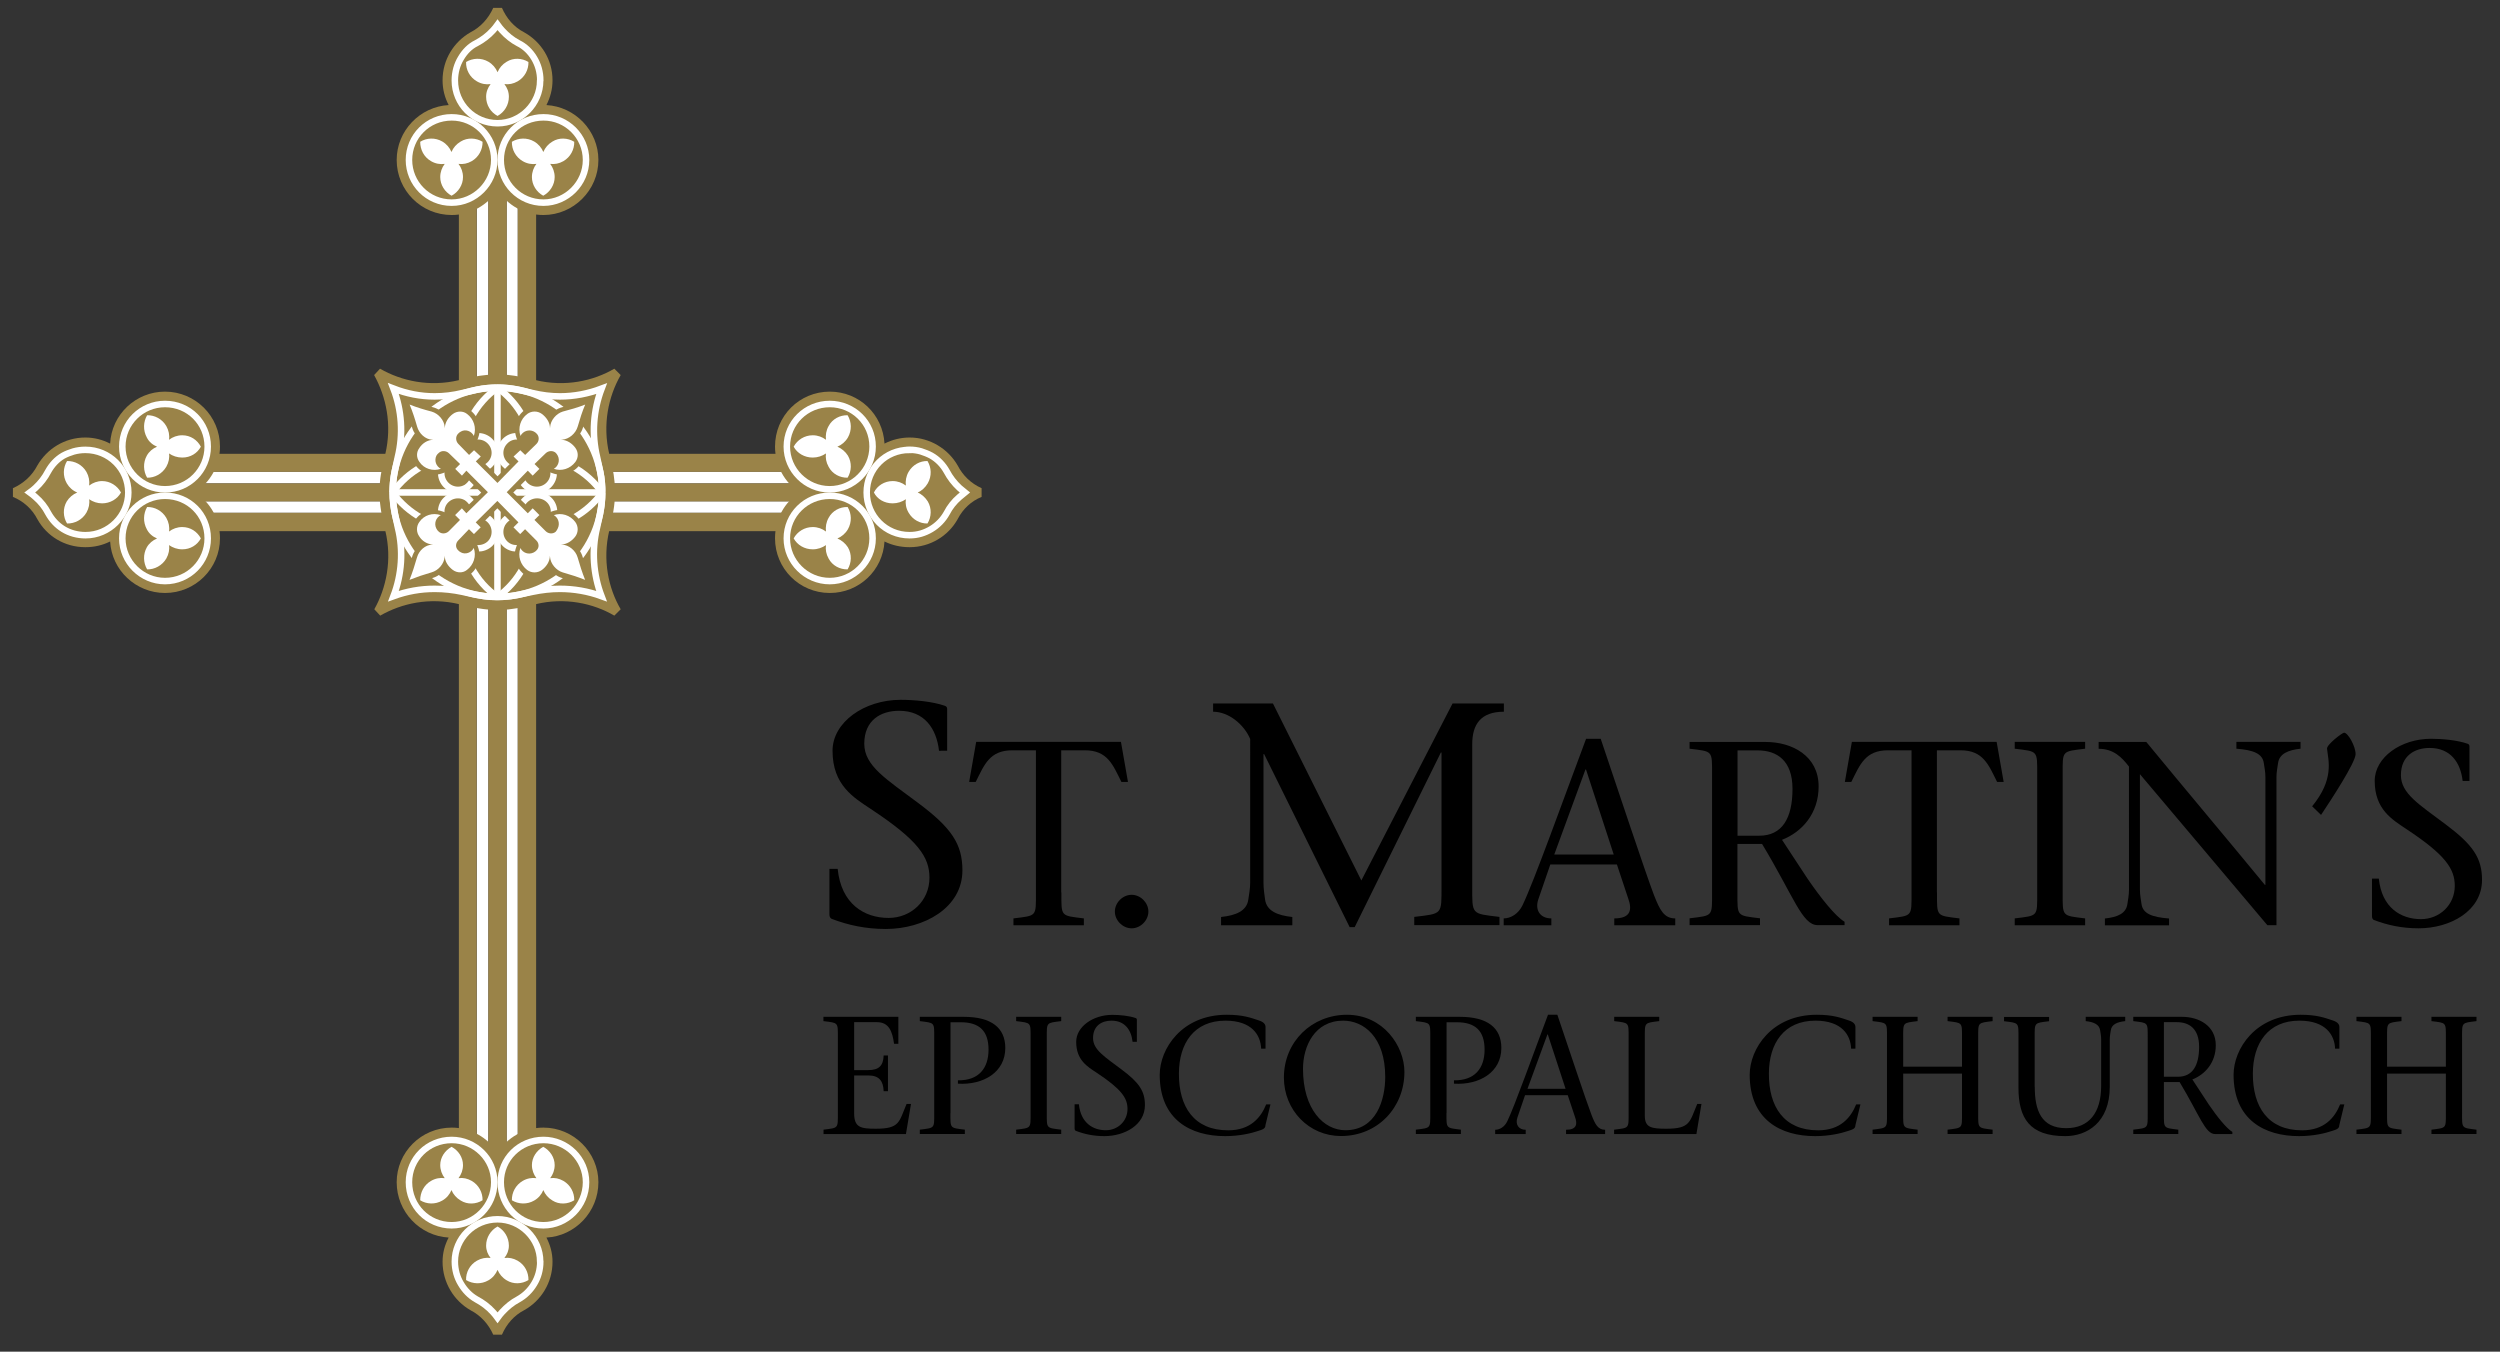 <?xml version="1.0" encoding="utf-8"?>
<!-- Generator: Adobe Illustrator 25.4.1, SVG Export Plug-In . SVG Version: 6.00 Build 0)  -->
<svg version="1.1" id="Layer_1" xmlns="http://www.w3.org/2000/svg" xmlns:xlink="http://www.w3.org/1999/xlink" x="0px" y="0px"
	 viewBox="0 0 266.96 144.34" style="enable-background:new 0 0 266.96 144.34;" xml:space="preserve">
<rect x="0" y="0" width="266.96" height="144.34" fill="#333333" stroke="none"/>
<style type="text/css">
	.st0{fill:#FFFFFF;}
	.st1{fill:#9A8348;}
	.st2{fill:none;stroke:#FFFFFF;stroke-width:0.696;}
	.st3{fill:#9A8348;stroke:#FFFFFF;stroke-width:0.696;}
	.st4{fill:none;stroke:#FFFFFF;stroke-width:0.696;stroke-linejoin:bevel;}
	.st5{fill:none;stroke:#FFFFFF;stroke-width:0.69;}
	.st6{fill:none;stroke:#FFFFFF;stroke-width:0.696;stroke-linejoin:round;}
	.st7{fill:none;}
</style>
<g>
	<path d="M100.27,80.16c-0.27-2.37-1.56-4.26-4.26-4.26c-1.96,0-3.72,1.01-3.72,3.52c0,2.37,2.37,3.79,5.75,6.32
		c3.58,2.67,4.73,4.4,4.73,7.2c0,4.02-4.13,6.26-8.18,6.26c-2.16,0-4.02-0.41-5.78-1.08c-0.14-0.07-0.24-0.2-0.24-0.47v-4.87h0.88
		c0.37,3.75,2.84,5.24,5.44,5.24c2.4,0,4.36-1.83,4.36-4.29c0-2.2-1.18-3.99-6.26-7.34c-1.83-1.22-4.09-2.54-4.09-6.22
		c0-3.04,3.38-5.44,7.27-5.44c1.45,0,3.38,0.17,4.73,0.64c0.2,0.07,0.24,0.2,0.24,0.37v4.43H100.27z"/>
	<path d="M113.34,95.3c0,2.6-0.11,2.46,2.4,2.77v0.73h-7.52v-0.73c2.52-0.31,2.4-0.17,2.4-2.77V80.12h-2.52
		c-2.43,0-2.99,1.54-3.91,3.38h-0.7l0.75-4.28h15.46l0.75,4.28h-0.7c-0.92-1.84-1.48-3.38-3.91-3.38h-2.52V95.3z"/>
	<path d="M120.84,95.55c0.95,0,1.79,0.84,1.79,1.79c0,0.95-0.84,1.79-1.79,1.79c-0.95,0-1.79-0.84-1.79-1.79
		C119.05,96.39,119.89,95.55,120.84,95.55z"/>
	<path d="M134.99,80.53h-0.07v13.7c0,0.71,0.1,1.29,0.17,1.83c0.17,1.22,1.32,1.69,2.91,1.86v0.88h-7.61v-0.88
		c1.59-0.17,2.74-0.64,2.91-1.86c0.07-0.54,0.2-1.12,0.2-1.83V78.91c-0.68-1.59-2.33-2.91-3.96-2.91v-0.88h6.39l9.44,18.9l9.74-18.9
		h5.48V76c-2.47,0-3.38,1.35-3.38,3.48v15.08c0,3.15-0.13,2.98,2.91,3.35v0.88h-9.1v-0.88c3.04-0.37,2.91-0.2,2.91-3.35v-14.2h-0.07
		L144.66,99h-0.54L134.99,80.53z"/>
	<path d="M165.55,92.31l-1.29,3.75c-0.36,1.09,0.17,2.01,1.4,2.01v0.73h-5.09v-0.73c0.75,0,1.57-0.48,2.01-1.4
		c1.2-2.46,4.47-11.6,6.79-17.78h1.56c1.9,5.62,4.75,14.23,5.7,16.72c0.62,1.57,1.06,2.46,2.26,2.46v0.73h-6.51v-0.73
		c1.76,0,1.93-0.92,1.48-2.15l-1.2-3.61H165.55z M172.32,91.25l-2.96-9.08h-0.06l-3.33,9.08H172.32z"/>
	<path d="M180.42,79.23h8.13c2.82,0,5.65,1.48,5.65,4.75c0,2.88-1.76,4.86-3.91,5.7l2.74,4.17c1.4,2.04,2.96,4,3.94,4.58v0.36h-2.88
		c-1.65,0-2.54-3.05-5.93-8.67h-2.63v5.17c0,2.6-0.11,2.46,2.41,2.77v0.73h-7.52v-0.73c2.52-0.31,2.4-0.17,2.4-2.77V82.72
		c0-2.6,0.11-2.46-2.4-2.77V79.23z M185.54,89.24h2.32c2.43,0,3.55-1.84,3.55-5c0-3.05-1.68-4.11-3.72-4.11h-2.15V89.24z"/>
	<path d="M206.84,95.3c0,2.6-0.11,2.46,2.4,2.77v0.73h-7.52v-0.73c2.52-0.31,2.4-0.17,2.4-2.77V80.12h-2.52
		c-2.43,0-2.99,1.54-3.91,3.38H197l0.75-4.28h15.46l0.75,4.28h-0.7c-0.92-1.84-1.48-3.38-3.91-3.38h-2.52V95.3z"/>
	<path d="M220.26,95.3c0,2.6-0.11,2.46,2.4,2.77v0.73h-7.52v-0.73c2.52-0.31,2.4-0.17,2.4-2.77V82.72c0-2.6,0.11-2.46-2.4-2.77
		v-0.73h7.52v0.73c-2.52,0.31-2.4,0.17-2.4,2.77V95.3z"/>
	<path d="M242.12,98.8c-4.45-5.26-9.06-10.76-13.61-16.13v12.36c0,0.59,0.11,1.06,0.17,1.51c0.14,1.01,1.09,1.4,2.94,1.54v0.73
		h-6.85v-0.73c1.34-0.14,2.26-0.53,2.4-1.54c0.06-0.45,0.17-0.92,0.17-1.51V81.86c-0.78-1.01-1.65-1.9-3.24-1.9v-0.73h5.09
		c4.16,5.06,8.5,10.2,12.66,15.26h0.06V83c0-0.59-0.11-1.06-0.17-1.51c-0.14-1.01-1.09-1.4-2.93-1.54v-0.73h6.85v0.73
		c-1.31,0.14-2.26,0.53-2.4,1.54c-0.06,0.45-0.17,0.92-0.17,1.51V98.8H242.12z"/>
	<path d="M246.9,86.1c2.38-2.91,1.73-4.86,1.59-6.15c-0.06-0.42,1.62-1.71,1.82-1.71c0.42,0,1.23,1.45,1.23,2.29
		c0,0.89-2.66,4.95-3.69,6.49L246.9,86.1z"/>
	<path d="M262.97,83.39c-0.22-1.96-1.29-3.52-3.52-3.52c-1.62,0-3.07,0.84-3.07,2.91c0,1.96,1.96,3.13,4.75,5.23
		c2.96,2.21,3.91,3.63,3.91,5.95c0,3.33-3.41,5.17-6.77,5.17c-1.79,0-3.33-0.34-4.78-0.89c-0.11-0.06-0.2-0.17-0.2-0.39v-4.03h0.73
		c0.31,3.1,2.35,4.33,4.5,4.33c1.98,0,3.61-1.51,3.61-3.55c0-1.82-0.98-3.3-5.17-6.07c-1.51-1.01-3.38-2.1-3.38-5.14
		c0-2.52,2.8-4.5,6.01-4.5c1.2,0,2.79,0.14,3.91,0.53c0.17,0.06,0.2,0.17,0.2,0.31v3.66H262.97z"/>
</g>
<g>
	<path d="M87.93,120.63c1.61-0.2,1.54-0.11,1.54-1.77v-8.05c0-1.66,0.07-1.57-1.54-1.77v-0.46h0.02h7.98v2.88h-0.46
		c-0.18-1.32-0.54-2.31-1.83-2.31h-2.43v5.12h1.5c1.13,0,1.61-0.45,1.65-1.56h0.46v3.81h-0.46c-0.04-1.06-0.45-1.68-1.65-1.68h-1.5
		v4.04c0,1.52,0.7,1.65,2.31,1.65c2.59,0,2.47-0.73,3.29-2.65h0.47l-0.54,3.22h-8.8V120.63z"/>
	<path d="M101.49,118.86c0,1.66-0.07,1.57,1.54,1.77v0.46h-4.81v-0.46c1.61-0.2,1.54-0.11,1.54-1.77v-8.05
		c0-1.66,0.07-1.57-1.54-1.77v-0.46h4.69c2.97,0,4.44,1.18,4.44,3.33c0,2.58-2.33,3.97-5.06,3.81v-0.36
		c2.24,0.04,3.27-1.31,3.27-3.27c0-2-0.97-2.93-2.97-2.93h-1.09V118.86z"/>
	<path d="M111.78,118.86c0,1.66-0.07,1.57,1.54,1.77v0.46h-4.81v-0.46c1.61-0.2,1.54-0.11,1.54-1.77v-8.05
		c0-1.66,0.07-1.57-1.54-1.77v-0.46h4.81v0.46c-1.61,0.2-1.54,0.11-1.54,1.77V118.86z"/>
	<path d="M120.94,111.24c-0.14-1.25-0.82-2.25-2.25-2.25c-1.04,0-1.97,0.54-1.97,1.86c0,1.25,1.25,2,3.04,3.35
		c1.9,1.41,2.5,2.33,2.5,3.81c0,2.13-2.18,3.31-4.33,3.31c-1.15,0-2.13-0.21-3.06-0.57c-0.07-0.04-0.12-0.11-0.12-0.25v-2.58h0.46
		c0.2,1.99,1.5,2.77,2.88,2.77c1.27,0,2.31-0.97,2.31-2.27c0-1.16-0.63-2.11-3.31-3.88c-0.97-0.64-2.17-1.34-2.17-3.29
		c0-1.61,1.79-2.88,3.85-2.88c0.77,0,1.79,0.09,2.5,0.34c0.11,0.04,0.13,0.11,0.13,0.2v2.34H120.94z"/>
	<path d="M135.67,117.91l-0.54,2.24c0,0.39-0.32,0.47-0.82,0.63c-0.68,0.23-1.93,0.54-3.49,0.54c-3.67,0-6.98-1.75-6.98-6.55
		c0-2.76,2.34-6.41,7.16-6.41c1.74,0,2.56,0.32,3.44,0.61c0.5,0.16,0.7,0.41,0.7,0.7v2.31h-0.47c-0.05-1.43-0.97-2.99-3.81-2.99
		c-3.35,0-4.96,2.42-4.97,5.64c-0.02,3.56,1.61,6.07,5.26,6.07c2.38,0,3.49-1.36,4.06-2.77H135.67z"/>
	<path d="M137.1,115.07c0-3.87,3.01-6.71,6.73-6.71c3.88,0,6.14,3.35,6.14,6.1c0,3.78-2.83,6.85-6.78,6.85
		C139.77,121.31,137.1,118.54,137.1,115.07z M147.92,115c0-4.28-2.31-6.01-4.49-6.01c-3.04,0-4.29,2.72-4.29,5.15
		c0,4.33,2.22,6.55,4.53,6.55C146.99,120.69,147.92,117.4,147.92,115z"/>
	<path d="M154.46,118.86c0,1.66-0.07,1.57,1.54,1.77v0.46h-4.81v-0.46c1.61-0.2,1.54-0.11,1.54-1.77v-8.05
		c0-1.66,0.07-1.57-1.54-1.77v-0.46h4.69c2.97,0,4.44,1.18,4.44,3.33c0,2.58-2.33,3.97-5.06,3.81v-0.36
		c2.24,0.04,3.27-1.31,3.27-3.27c0-2-0.97-2.93-2.97-2.93h-1.09V118.86z"/>
	<path d="M162.85,116.95l-0.82,2.4c-0.23,0.7,0.11,1.29,0.89,1.29v0.46h-3.26v-0.46c0.48,0,1-0.3,1.29-0.9
		c0.77-1.57,2.86-7.42,4.35-11.38h1c1.22,3.6,3.04,9.11,3.65,10.7c0.39,1,0.68,1.58,1.45,1.58v0.46h-4.17v-0.46
		c1.13,0,1.24-0.59,0.95-1.38l-0.77-2.31H162.85z M167.18,116.27l-1.9-5.81h-0.04l-2.13,5.81H167.18z"/>
	<path d="M172.37,120.63c1.61-0.2,1.54-0.11,1.54-1.77v-8.05c0-1.66,0.07-1.57-1.54-1.77v-0.46h4.81v0.46
		c-1.61,0.2-1.54,0.11-1.54,1.77v8.34c0,1.25,0.7,1.38,2.29,1.38c2.59,0,2.49-0.73,3.31-2.65h0.45l-0.54,3.22h-8.79V120.63z"/>
	<path d="M198.67,117.91l-0.54,2.24c0,0.39-0.32,0.47-0.82,0.63c-0.68,0.23-1.93,0.54-3.49,0.54c-3.67,0-6.98-1.75-6.98-6.55
		c0-2.76,2.34-6.41,7.16-6.41c1.74,0,2.56,0.32,3.43,0.61c0.5,0.16,0.7,0.41,0.7,0.7v2.31h-0.46c-0.05-1.43-0.97-2.99-3.81-2.99
		c-3.35,0-4.96,2.42-4.97,5.64c-0.02,3.56,1.61,6.07,5.26,6.07c2.38,0,3.49-1.36,4.06-2.77H198.67z"/>
	<path d="M203.23,118.86c0,1.66-0.07,1.57,1.54,1.77v0.46h-4.81v-0.46c1.61-0.2,1.54-0.11,1.54-1.77v-8.05
		c0-1.66,0.07-1.57-1.54-1.77v-0.46h4.81v0.46c-1.61,0.2-1.54,0.11-1.54,1.77v3.09h6.28v-3.09c0-1.66,0.07-1.57-1.54-1.77v-0.46
		h4.81v0.46c-1.61,0.2-1.54,0.11-1.54,1.77v8.05c0,1.66-0.07,1.57,1.54,1.77v0.46h-4.81v-0.46c1.61-0.2,1.54-0.11,1.54-1.77v-4.22
		h-6.28V118.86z"/>
	<path d="M217.28,116.05c0,2.51,0.68,4.42,3.35,4.42c2.45,0,3.74-1.65,3.74-4.51v-4.97c0-0.38-0.07-0.68-0.11-0.97
		c-0.09-0.64-0.7-0.89-1.54-0.98v-0.46h4.22v0.46c-0.86,0.09-1.45,0.34-1.54,0.98c-0.04,0.29-0.11,0.59-0.11,0.97v5.05
		c0,3.85-2.45,5.28-4.76,5.28c-3.81,0-4.99-1.93-4.99-5.17v-5.33c0-1.66,0.07-1.57-1.54-1.77v-0.46h4.81v0.46
		c-1.61,0.2-1.54,0.11-1.54,1.77V116.05z"/>
	<path d="M227.8,108.58H233c1.81,0,3.61,0.95,3.61,3.04c0,1.84-1.13,3.11-2.5,3.65l1.75,2.67c0.89,1.31,1.9,2.56,2.52,2.93v0.23
		h-1.84c-1.06,0-1.63-1.95-3.79-5.55h-1.68v3.31c0,1.66-0.07,1.57,1.54,1.77v0.46h-4.81v-0.46c1.61-0.2,1.54-0.11,1.54-1.77v-8.05
		c0-1.66,0.07-1.57-1.54-1.77V108.58z M231.07,114.98h1.49c1.56,0,2.27-1.18,2.27-3.2c0-1.95-1.07-2.63-2.38-2.63h-1.38V114.98z"/>
	<path d="M250.34,117.91l-0.54,2.24c0,0.39-0.32,0.47-0.82,0.63c-0.68,0.23-1.93,0.54-3.49,0.54c-3.67,0-6.98-1.75-6.98-6.55
		c0-2.76,2.34-6.41,7.16-6.41c1.74,0,2.56,0.32,3.44,0.61c0.5,0.16,0.7,0.41,0.7,0.7v2.31h-0.46c-0.05-1.43-0.97-2.99-3.81-2.99
		c-3.35,0-4.96,2.42-4.97,5.64c-0.02,3.56,1.61,6.07,5.26,6.07c2.38,0,3.49-1.36,4.06-2.77H250.34z"/>
	<path d="M254.9,118.86c0,1.66-0.07,1.57,1.54,1.77v0.46h-4.81v-0.46c1.61-0.2,1.54-0.11,1.54-1.77v-8.05
		c0-1.66,0.07-1.57-1.54-1.77v-0.46h4.81v0.46c-1.61,0.2-1.54,0.11-1.54,1.77v3.09h6.28v-3.09c0-1.66,0.07-1.57-1.54-1.77v-0.46
		h4.81v0.46c-1.61,0.2-1.54,0.11-1.54,1.77v8.05c0,1.66-0.07,1.57,1.54,1.77v0.46h-4.81v-0.46c1.61-0.2,1.54-0.11,1.54-1.77v-4.22
		h-6.28V118.86z"/>
</g>
<g>
	<g>
		<rect x="54.1" y="19.91" class="st0" width="1.19" height="103.38"/>
		<rect x="50.91" y="19.91" class="st0" width="1.24" height="103.38"/>
		<rect x="49" y="19.91" class="st1" width="1.9" height="103.38"/>
		<rect x="55.29" y="19.91" class="st1" width="1.96" height="103.38"/>
		<rect x="52.15" y="19.91" class="st1" width="1.96" height="103.38"/>
	</g>
	<g>
		<g>
			<path class="st1" d="M59,8.57c0-2.22-1.22-4.11-3.03-5.12l0,0c-1.09-0.56-1.88-1.49-2.37-2.61h-0.93
				c-0.5,1.12-1.34,2.05-2.43,2.61l0,0c-1.76,1.01-2.98,2.9-2.98,5.12v0c0,0.97,0.23,1.84,0.65,2.65c-3.07,0.17-5.55,2.75-5.55,5.86
				c0,3.23,2.6,5.88,5.88,5.88c2.02,0,3.83-1.06,4.89-2.67c1.06,1.61,2.83,2.67,4.9,2.67c3.22,0,5.87-2.65,5.87-5.88
				c0-3.11-2.48-5.69-5.55-5.86C58.76,10.41,59,9.54,59,8.57L59,8.57z"/>
			<g>
				<path class="st2" d="M52.78,17.08c0,2.5-2.06,4.56-4.55,4.56c-2.55,0-4.56-2.06-4.56-4.56c0-2.51,2.01-4.55,4.56-4.55
					C50.72,12.52,52.78,14.56,52.78,17.08z"/>
				<path class="st2" d="M62.58,17.08c0,2.5-2.06,4.56-4.55,4.56c-2.55,0-4.56-2.06-4.56-4.56c0-2.51,2.01-4.55,4.56-4.55
					C60.52,12.52,62.58,14.56,62.58,17.08z"/>
			</g>
			<path class="st3" d="M57.68,8.6c0,2.5-2.06,4.56-4.55,4.56c-2.55,0-4.56-2.06-4.56-4.56V8.57v0c0-0.42,0.06-0.84,0.17-1.25
				c0.11-0.39,0.27-0.77,0.48-1.11c0.41-0.69,0.95-1.26,1.65-1.6c0.66-0.35,1.26-0.8,1.77-1.36c0.17-0.19,0.34-0.39,0.49-0.6
				c0.15,0.21,0.32,0.41,0.49,0.6c0.51,0.56,1.06,1.01,1.72,1.36c0.7,0.34,1.29,0.91,1.7,1.6c0.21,0.35,0.37,0.72,0.48,1.11
				c0.11,0.4,0.17,0.82,0.17,1.25c0,0,0,0,0,0L57.68,8.6z"/>
		</g>
		<path class="st0" d="M55.82,17.21c0.46,0.27,0.97,0.36,1.46,0.29c-0.3,0.39-0.48,0.88-0.48,1.41c0,0.83,0.49,1.6,1.21,1.99l0,0
			c0.72-0.39,1.22-1.16,1.22-1.99c0-0.53-0.18-1.02-0.48-1.41c0.49,0.06,0.95-0.03,1.41-0.29c0.76-0.44,1.18-1.25,1.16-2.07l0,0
			c-0.7-0.43-1.61-0.47-2.32-0.03c-0.46,0.27-0.79,0.66-0.98,1.12c-0.19-0.45-0.52-0.85-0.98-1.12c-0.76-0.44-1.67-0.4-2.38,0.03
			l0,0C54.64,15.97,55.06,16.77,55.82,17.21z"/>
		<path class="st0" d="M46.03,17.21c0.46,0.27,0.97,0.36,1.46,0.29c-0.3,0.39-0.48,0.88-0.48,1.41c0,0.83,0.49,1.6,1.21,1.99l0,0
			c0.73-0.39,1.22-1.16,1.22-1.99c0-0.53-0.18-1.02-0.48-1.41c0.49,0.06,0.95-0.03,1.41-0.29c0.76-0.44,1.18-1.25,1.16-2.07l0,0
			c-0.7-0.43-1.61-0.47-2.33-0.03c-0.46,0.27-0.8,0.66-0.99,1.12c-0.19-0.45-0.52-0.85-0.98-1.12c-0.76-0.44-1.67-0.4-2.36,0.03l0,0
			C44.87,15.97,45.26,16.77,46.03,17.21z"/>
		<path class="st0" d="M50.93,8.69c0.46,0.27,0.97,0.36,1.46,0.29c-0.3,0.39-0.48,0.83-0.48,1.36c0,0.88,0.49,1.65,1.22,2.04l0,0
			c0.72-0.39,1.21-1.16,1.21-2.04c0-0.53-0.18-0.97-0.48-1.36c0.49,0.06,0.95-0.03,1.41-0.29c0.77-0.44,1.18-1.25,1.16-2.07l0,0
			c-0.7-0.43-1.61-0.47-2.32-0.03c-0.46,0.27-0.79,0.66-0.98,1.12c-0.19-0.45-0.52-0.85-0.98-1.12c-0.76-0.44-1.67-0.4-2.38,0.03
			l0,0C49.74,7.44,50.16,8.25,50.93,8.69z"/>
	</g>
	<g>
		<g>
			<path class="st1" d="M59,134.74c0,2.23-1.22,4.16-3.03,5.17l0,0c-1.09,0.56-1.88,1.49-2.37,2.61h-0.93
				c-0.5-1.12-1.34-2.05-2.43-2.61l0,0c-1.76-1.01-2.98-2.95-2.98-5.17l0,0c0-0.94,0.23-1.79,0.65-2.59
				c-3.07-0.17-5.55-2.75-5.55-5.91c0-3.18,2.6-5.83,5.88-5.83c2.02,0,3.83,1.06,4.89,2.67c1.06-1.61,2.83-2.67,4.9-2.67
				c3.22,0,5.87,2.65,5.87,5.83c0,3.16-2.48,5.75-5.55,5.91C58.76,132.95,59,133.8,59,134.74L59,134.74z"/>
			<g>
				<path class="st2" d="M52.78,126.24c0-2.49-2.06-4.51-4.55-4.51c-2.55,0-4.56,2.02-4.56,4.51c0,2.55,2.01,4.6,4.56,4.6
					C50.72,130.84,52.78,128.78,52.78,126.24z"/>
				<path class="st2" d="M62.58,126.24c0-2.49-2.06-4.51-4.55-4.51c-2.55,0-4.56,2.02-4.56,4.51c0,2.55,2.01,4.6,4.56,4.6
					C60.52,130.84,62.58,128.78,62.58,126.24z"/>
			</g>
			<path class="st3" d="M57.68,134.71c0-2.45-2.06-4.51-4.55-4.51c-2.55,0-4.56,2.06-4.56,4.51v0.02l0,0c0,0.43,0.06,0.84,0.17,1.25
				c0.11,0.39,0.27,0.77,0.48,1.11c0.41,0.69,0.95,1.26,1.65,1.66c0.66,0.35,1.26,0.8,1.77,1.36c0.17,0.19,0.34,0.39,0.49,0.6
				c0.15-0.21,0.32-0.41,0.49-0.6c0.51-0.55,1.06-1.01,1.72-1.36c0.7-0.39,1.29-0.97,1.7-1.66c0.21-0.34,0.37-0.72,0.48-1.11
				c0.11-0.4,0.17-0.82,0.17-1.25l0,0L57.68,134.71z"/>
		</g>
		<path class="st0" d="M55.82,126.1c0.46-0.27,0.97-0.36,1.46-0.29c-0.3-0.39-0.48-0.88-0.48-1.4c0-0.81,0.49-1.55,1.21-1.95l0,0
			c0.72,0.39,1.22,1.13,1.22,1.95c0,0.52-0.18,1.01-0.48,1.4c0.49-0.07,0.95,0.03,1.41,0.29c0.76,0.44,1.18,1.25,1.16,2.07l0,0
			c-0.7,0.43-1.61,0.48-2.32,0.03c-0.46-0.27-0.79-0.66-0.98-1.12c-0.19,0.46-0.52,0.86-0.98,1.12c-0.76,0.44-1.67,0.4-2.38-0.03
			l0,0C54.64,127.35,55.06,126.54,55.82,126.1z"/>
		<path class="st0" d="M46.03,126.1c0.46-0.27,0.97-0.36,1.46-0.29c-0.3-0.39-0.48-0.88-0.48-1.4c0-0.81,0.49-1.55,1.21-1.95l0,0
			c0.73,0.39,1.22,1.13,1.22,1.95c0,0.52-0.18,1.01-0.48,1.4c0.49-0.07,0.95,0.03,1.41,0.29c0.76,0.44,1.18,1.25,1.16,2.07l0,0
			c-0.7,0.43-1.61,0.48-2.33,0.03c-0.46-0.27-0.8-0.66-0.99-1.12c-0.19,0.46-0.52,0.86-0.98,1.12c-0.76,0.44-1.67,0.4-2.36-0.03l0,0
			C44.87,127.35,45.26,126.54,46.03,126.1z"/>
		<path class="st0" d="M50.93,134.62c0.46-0.26,0.97-0.36,1.46-0.29c-0.3-0.37-0.48-0.82-0.48-1.32c0-0.87,0.49-1.64,1.22-2.04l0,0
			c0.72,0.39,1.21,1.17,1.21,2.04c0,0.5-0.18,0.95-0.48,1.32c0.49-0.06,0.95,0.03,1.41,0.29c0.77,0.44,1.18,1.25,1.16,2.07l0,0
			c-0.7,0.43-1.61,0.47-2.32,0.03c-0.46-0.27-0.79-0.67-0.98-1.12c-0.19,0.46-0.52,0.86-0.98,1.12c-0.76,0.44-1.67,0.4-2.38-0.03
			l0,0C49.74,135.87,50.16,135.06,50.93,134.62z"/>
	</g>
</g>
<g>
	<g>
		<rect x="20.49" y="50.37" class="st0" width="65.26" height="1.25"/>
		<rect x="20.49" y="53.53" class="st0" width="65.26" height="1.23"/>
		<rect x="20.49" y="54.76" class="st1" width="65.26" height="1.96"/>
		<rect x="20.49" y="48.46" class="st1" width="65.26" height="1.92"/>
		<rect x="20.49" y="51.62" class="st1" width="65.26" height="1.92"/>
	</g>
	<g>
		<g>
			<path class="st1" d="M9.11,46.72c-2.22,0-4.1,1.22-5.12,2.98l0,0c-0.56,1.09-1.49,1.93-2.61,2.43v0.93
				c1.12,0.46,2.05,1.29,2.61,2.38l0,0c1.01,1.81,2.9,2.99,5.12,2.99h0c0.97,0,1.85-0.21,2.65-0.61c0.17,3.07,2.75,5.5,5.86,5.5
				c3.23,0,5.87-2.61,5.87-5.84c0-2.07-1.06-3.88-2.67-4.89c1.61-1.06,2.67-2.88,2.67-4.9c0-3.27-2.65-5.87-5.87-5.87
				c-3.11,0-5.7,2.43-5.86,5.55C10.96,46.96,10.08,46.72,9.11,46.72L9.11,46.72z"/>
			<g>
				<path class="st2" d="M17.62,52.94c2.55,0,4.56,2.01,4.56,4.55c0,2.5-2.01,4.56-4.56,4.56c-2.5,0-4.56-2.06-4.56-4.56
					C13.06,54.95,15.12,52.94,17.62,52.94z"/>
				<path class="st2" d="M17.62,43.14c2.55,0,4.56,2.01,4.56,4.55c0,2.5-2.01,4.56-4.56,4.56c-2.5,0-4.56-2.06-4.56-4.56
					C13.06,45.15,15.12,43.14,17.62,43.14z"/>
			</g>
			<path class="st3" d="M9.14,48.04c2.5,0,4.56,2.01,4.56,4.55c0,2.5-2.06,4.56-4.56,4.56H9.11c0,0,0,0,0,0
				c-0.42,0-0.84-0.06-1.25-0.17c-0.39-0.11-0.77-0.27-1.11-0.48c-0.67-0.41-1.21-1-1.6-1.7c-0.34-0.66-0.8-1.24-1.36-1.72
				c-0.19-0.17-0.39-0.34-0.6-0.49c0.21-0.15,0.41-0.32,0.6-0.49C4.34,51.59,4.8,51,5.14,50.34c0.39-0.7,0.93-1.29,1.6-1.68
				c0.35-0.19,0.72-0.33,1.11-0.45c0.4-0.11,0.82-0.17,1.25-0.17c0,0,0,0,0,0H9.14z"/>
		</g>
		<path class="st0" d="M17.76,49.84c0.26-0.46,0.36-0.97,0.29-1.42c0.39,0.27,0.88,0.44,1.41,0.44c0.88,0,1.6-0.45,1.99-1.16l0,0
			c-0.39-0.73-1.11-1.22-1.99-1.22c-0.53,0-1.02,0.18-1.41,0.48c0.07-0.49-0.03-1-0.29-1.46c-0.44-0.76-1.25-1.18-2.05-1.16l0,0
			c-0.41,0.7-0.45,1.61-0.03,2.38c0.23,0.46,0.63,0.79,1.09,0.98c-0.46,0.19-0.85,0.52-1.09,0.95c-0.42,0.75-0.38,1.66,0.03,2.36
			l0,0C16.5,51.03,17.31,50.61,17.76,49.84z"/>
		<path class="st0" d="M17.76,59.64c0.26-0.46,0.36-0.97,0.29-1.43c0.39,0.27,0.88,0.45,1.41,0.45c0.88,0,1.6-0.46,1.99-1.17l0,0
			c-0.39-0.72-1.11-1.21-1.99-1.21c-0.53,0-1.02,0.18-1.41,0.48c0.07-0.49-0.03-1-0.29-1.46c-0.44-0.76-1.25-1.18-2.05-1.16l0,0
			c-0.41,0.7-0.45,1.61-0.03,2.38c0.23,0.46,0.63,0.79,1.09,0.98c-0.46,0.19-0.85,0.52-1.09,0.94c-0.42,0.75-0.38,1.66,0.03,2.36
			l0,0C16.5,60.82,17.31,60.4,17.76,59.64z"/>
		<path class="st0" d="M9.23,54.74c0.26-0.46,0.36-0.97,0.29-1.43c0.39,0.27,0.88,0.44,1.38,0.44c0.86,0,1.63-0.45,2.02-1.16l0,0
			c-0.39-0.72-1.16-1.22-2.02-1.22c-0.5,0-0.99,0.18-1.38,0.48c0.06-0.49-0.03-1-0.29-1.46c-0.44-0.76-1.25-1.18-2.07-1.16l0,0
			c-0.43,0.7-0.47,1.61-0.03,2.38c0.27,0.46,0.66,0.8,1.12,0.98c-0.46,0.19-0.85,0.52-1.12,0.95c-0.44,0.75-0.4,1.66,0.03,2.36l0,0
			C7.98,55.92,8.79,55.5,9.23,54.74z"/>
	</g>
	<g>
		<g>
			<path class="st1" d="M97.14,46.72c2.17,0,4.11,1.22,5.12,2.98l0,0c0.56,1.09,1.44,1.93,2.56,2.43v0.93
				c-1.12,0.46-2,1.29-2.56,2.38l0,0c-1.01,1.81-2.95,2.99-5.12,2.99h0c-0.97,0-1.89-0.21-2.69-0.61c-0.17,3.07-2.7,5.5-5.84,5.5
				c-3.25,0-5.85-2.61-5.85-5.84c0-2.07,1.03-3.88,2.62-4.89c-1.59-1.06-2.62-2.88-2.62-4.9c0-3.27,2.6-5.87,5.85-5.87
				c3.14,0,5.67,2.43,5.84,5.55C95.25,46.96,96.17,46.72,97.14,46.72L97.14,46.72z"/>
			<g>
				<path class="st2" d="M88.6,52.94c-2.52,0-4.58,2.01-4.58,4.55c0,2.5,2.06,4.56,4.58,4.56c2.52,0,4.58-2.06,4.58-4.56
					C93.19,54.95,91.13,52.94,88.6,52.94z"/>
				<path class="st2" d="M88.6,43.14c-2.52,0-4.58,2.01-4.58,4.55c0,2.5,2.06,4.56,4.58,4.56c2.52,0,4.58-2.06,4.58-4.56
					C93.19,45.15,91.13,43.14,88.6,43.14z"/>
			</g>
			<path class="st3" d="M97.11,48.04c-2.55,0-4.56,2.01-4.56,4.55c0,2.5,2.01,4.56,4.56,4.56h0.02h0c0.43,0,0.85-0.06,1.22-0.17
				c0.37-0.11,0.74-0.27,1.09-0.48c0.69-0.41,1.26-1,1.65-1.7c0.34-0.66,0.8-1.24,1.36-1.72c0.19-0.17,0.39-0.34,0.58-0.49
				c-0.19-0.15-0.39-0.32-0.58-0.49c-0.55-0.51-1.01-1.11-1.36-1.77c-0.39-0.7-0.96-1.29-1.65-1.68c-0.35-0.19-0.72-0.33-1.09-0.45
				c-0.37-0.11-0.79-0.17-1.22-0.17h0H97.11z"/>
		</g>
		<path class="st0" d="M88.48,49.84c-0.26-0.46-0.35-0.97-0.28-1.42c-0.39,0.27-0.88,0.44-1.41,0.44c-0.88,0-1.65-0.45-2.04-1.16
			l0,0c0.39-0.73,1.16-1.22,2.04-1.22c0.53,0,1.02,0.18,1.41,0.48c-0.06-0.49,0.02-1,0.28-1.46c0.4-0.76,1.21-1.18,2.03-1.16l0,0
			c0.43,0.7,0.47,1.61,0.03,2.38c-0.27,0.46-0.67,0.79-1.12,0.98c0.45,0.19,0.85,0.52,1.12,0.95c0.44,0.75,0.4,1.66-0.03,2.36l0,0
			C89.69,51.03,88.88,50.61,88.48,49.84z"/>
		<path class="st0" d="M88.48,59.64c-0.26-0.46-0.35-0.97-0.28-1.43c-0.39,0.27-0.88,0.45-1.41,0.45c-0.88,0-1.65-0.46-2.04-1.17
			l0,0c0.39-0.72,1.16-1.21,2.04-1.21c0.53,0,1.02,0.18,1.41,0.48c-0.06-0.49,0.02-1,0.28-1.46c0.4-0.76,1.21-1.18,2.03-1.16l0,0
			c0.43,0.7,0.47,1.61,0.03,2.38c-0.27,0.46-0.67,0.79-1.12,0.98c0.45,0.19,0.85,0.52,1.12,0.94c0.44,0.75,0.4,1.66-0.03,2.36l0,0
			C89.69,60.82,88.88,60.4,88.48,59.64z"/>
		<path class="st0" d="M97.02,54.74c-0.27-0.46-0.36-0.97-0.29-1.43c-0.39,0.27-0.88,0.44-1.41,0.44c-0.88,0-1.65-0.45-2-1.16l0,0
			c0.35-0.72,1.12-1.22,2-1.22c0.53,0,1.02,0.18,1.41,0.48c-0.06-0.49,0.03-1,0.29-1.46c0.44-0.76,1.23-1.18,2.02-1.16l0,0
			c0.43,0.7,0.47,1.61,0.03,2.38c-0.27,0.46-0.65,0.8-1.07,0.98c0.42,0.19,0.8,0.52,1.07,0.95c0.44,0.75,0.4,1.66-0.03,2.36l0,0
			C98.25,55.92,97.46,55.5,97.02,54.74z"/>
	</g>
</g>
<path class="st1" d="M41.14,48.5c-0.16,0.62-0.27,1.14-0.36,1.58c-0.04,0.2-0.08,0.41-0.11,0.61c-0.1,0.61-0.12,1.02-0.13,1.44
	c0,0.09-0.01,0.17-0.01,0.25c0,0.05,0,0.11,0,0.16l0,0c0,0.02,0,0.03,0,0.05c0,0.02,0,0.04,0,0.05l0,0c0,0,0,0,0,0
	c0,0.22,0.01,0.44,0.02,0.64c0.01,0.25,0.04,0.54,0.09,0.91c0.04,0.33,0.1,0.66,0.17,0.99c0.08,0.41,0.19,0.9,0.33,1.48
	c0.76,3.12,0.1,6.15-1.17,8.4l0.63,0.68c2.3-1.32,5.28-1.98,8.45-1.22c2.41,0.59,3.06,0.58,4.03,0.61l0,0c0.02,0,0.03,0,0.05,0
	c0.02,0,0.04,0,0.05,0l0,0c0,0,0,0,0,0c0.22,0,0.44-0.01,0.66-0.02c0.28-0.01,0.57-0.04,0.88-0.09c0.34-0.04,0.67-0.1,1-0.17
	c0.41-0.08,0.89-0.19,1.48-0.33c3.12-0.76,6.15-0.1,8.4,1.22l0.68-0.68c-1.32-2.25-1.96-5.28-1.22-8.4c0.59-2.46,0.58-3.1,0.61-4.03
	l0,0c0-0.02,0-0.04,0-0.05c0-0.02,0-0.04,0-0.05l0,0c0-0.06,0-0.11,0-0.16c0-0.08,0-0.17-0.01-0.25c-0.01-0.42-0.04-0.83-0.13-1.44
	c-0.03-0.2-0.07-0.41-0.11-0.61c-0.08-0.44-0.2-0.96-0.36-1.58c-0.74-3.15-0.1-6.13,1.22-8.44l-0.68-0.68
	c-2.25,1.32-5.28,1.98-8.4,1.22c-0.65-0.15-1.18-0.27-1.61-0.35c-0.21-0.04-0.41-0.08-0.62-0.11c-0.55-0.09-0.97-0.12-1.38-0.13
	c-0.09,0-0.17,0-0.26-0.01c-0.05,0-0.1,0-0.16,0l0,0c-0.02,0-0.04,0-0.05,0c-0.02,0-0.03,0-0.05,0l0,0c-0.05,0-0.11,0-0.16,0
	c-0.09,0-0.17,0-0.26,0.01c-0.42,0.01-0.83,0.04-1.44,0.13c-0.2,0.03-0.41,0.07-0.61,0.11c-0.44,0.08-0.91,0.2-1.57,0.35
	c-3.17,0.76-6.15,0.1-8.45-1.22l-0.63,0.68C41.23,42.36,41.89,45.34,41.14,48.5z"/>
<g>
	<path class="st2" d="M41.93,52.56c0,0,0,0.03,0,0.04c0-0.01,0-0.02,0-0.02v0.07l0.02,0.58c0,0.01,0.08,0.8,0.08,0.8
		c0,0.01,0.15,0.88,0.15,0.88c0,0.02,0.31,1.44,0.31,1.44c0.6,2.43,0.41,5.01-0.47,7.31c1.43-0.52,2.88-0.78,4.4-0.78
		c0.99,0,1.99,0.11,2.97,0.32c2.16,0.51,2.77,0.53,3.61,0.55l0.11,0c0.01,0,0.02,0,0.02,0c0,0-0.01,0-0.01,0s0.01,0,0.01,0
		c0,0,0.01,0,0.01,0h0.03l0.59-0.02c0.01,0,0.82-0.08,0.82-0.08c0.01,0,0.85-0.15,0.85-0.15c0.02,0,1.42-0.3,1.42-0.3
		c0.99-0.21,1.99-0.32,2.93-0.32c1.51,0,3.02,0.26,4.45,0.78c-0.88-2.31-1.07-4.88-0.48-7.31c0.52-2.21,0.53-2.81,0.55-3.61l0-0.11
		l0-0.03l0-0.02c0,0.02,0-0.14,0-0.14c0-0.01,0-0.24,0-0.24c-0.01-0.4-0.03-0.76-0.1-1.28c0-0.01-0.1-0.55-0.1-0.55
		c0-0.01-0.34-1.55-0.34-1.55c-0.59-2.44-0.4-5,0.48-7.32c-1.43,0.54-2.93,0.83-4.45,0.83c-0.94,0-1.94-0.12-2.93-0.36l-1.53-0.34
		c-0.01,0-0.57-0.1-0.57-0.1c-0.47-0.08-0.82-0.11-1.22-0.12c-0.01,0-0.23-0.01-0.23-0.01c-0.01,0-0.17,0-0.17,0l-0.07,0
		c0.01,0,0,0-0.01,0c-0.03,0-0.11,0-0.11,0c-0.01,0-0.24,0.01-0.24,0.01c-0.4,0.01-0.76,0.04-1.28,0.12c-0.01,0-0.54,0.1-0.54,0.1
		c-0.01,0-1.51,0.34-1.51,0.34c-0.98,0.24-1.98,0.36-2.97,0.36c-1.52,0-2.97-0.29-4.4-0.84c0.89,2.32,1.07,4.88,0.47,7.32l0,0
		l-0.33,1.53c0,0.01-0.1,0.55-0.1,0.55c-0.08,0.53-0.11,0.89-0.12,1.28c0,0.01-0.01,0.23-0.01,0.23
		C41.93,52.41,41.93,52.57,41.93,52.56C41.93,52.56,41.93,52.56,41.93,52.56z"/>
	<path class="st2" d="M53.13,41.39c6.18,0,11.18,5.02,11.18,11.2c0,6.13-5,11.15-11.18,11.15c-6.2,0-11.2-5.02-11.2-11.15
		C41.92,46.41,46.92,41.39,53.13,41.39z"/>
	<path class="st4" d="M49.24,48.69L49.24,48.69L49.24,48.69c-3.05,0.09-5.67,1.61-7.32,3.91c1.65,2.24,4.26,3.78,7.32,3.87l0,0l0,0
		c0.1,3.02,1.59,5.67,3.88,7.28c2.24-1.61,3.76-4.26,3.87-7.28l0,0l0,0c3.01-0.09,5.68-1.62,7.31-3.87
		c-1.64-2.29-4.3-3.81-7.31-3.91l0,0h0c-0.1-3.03-1.62-5.65-3.87-7.29C50.83,43.04,49.34,45.66,49.24,48.69z"/>
</g>
<polygon class="st1" points="57.69,50.24 61.19,49.41 56.26,44.48 55.43,48.03 "/>
<path class="st5" d="M56.08,53.38c0.7-0.68,1.85-0.68,2.55,0c0.71,0.68,0.71,1.82,0,2.52c-0.71,0.71-1.85,0.71-2.55,0
	C55.38,55.2,55.37,54.06,56.08,53.38z"/>
<path class="st2" d="M49.78,55.53c0.7-0.7,1.84-0.7,2.54,0c0.7,0.7,0.7,1.84,0,2.53c-0.7,0.66-1.84,0.66-2.54,0
	C49.13,57.37,49.13,56.23,49.78,55.53z"/>
<path class="st2" d="M53.93,55.53c0.67-0.7,1.79-0.7,2.49,0c0.7,0.7,0.7,1.84,0,2.53c-0.7,0.66-1.82,0.66-2.49,0
	C53.23,57.37,53.23,56.23,53.93,55.53z"/>
<path class="st2" d="M56.06,49.25c0.7-0.68,1.84-0.68,2.54,0c0.7,0.7,0.7,1.84,0,2.54c-0.7,0.7-1.84,0.7-2.54,0
	C55.36,51.08,55.36,49.95,56.06,49.25z"/>
<path class="st2" d="M53.93,47.11c0.67-0.7,1.79-0.7,2.49,0c0.7,0.7,0.7,1.79,0,2.49c-0.7,0.7-1.82,0.7-2.49,0
	C53.23,48.9,53.23,47.81,53.93,47.11z"/>
<path class="st2" d="M49.78,47.11c0.7-0.7,1.84-0.7,2.54,0c0.7,0.7,0.7,1.79,0,2.49c-0.7,0.7-1.84,0.7-2.54,0
	C49.13,48.9,49.13,47.81,49.78,47.11z"/>
<path class="st2" d="M47.64,49.25c0.7-0.68,1.84-0.68,2.49,0c0.7,0.7,0.7,1.84,0,2.54c-0.65,0.7-1.79,0.7-2.49,0
	C46.94,51.08,46.94,49.95,47.64,49.25z"/>
<path class="st2" d="M47.64,53.38c0.7-0.68,1.84-0.68,2.49,0c0.7,0.67,0.7,1.81,0,2.51c-0.65,0.7-1.79,0.7-2.49,0
	C46.94,55.19,46.94,54.05,47.64,53.38z"/>
<polygon class="st1" points="57.69,50.24 61.19,49.41 56.26,44.48 55.43,48.03 "/>
<polygon class="st1" points="48.56,54.9 45.01,55.73 49.94,60.66 50.77,57.16 "/>
<polygon class="st1" points="50.77,48.03 49.94,44.48 45.01,49.41 48.56,50.24 "/>
<polygon class="st1" points="55.43,57.16 56.26,60.66 61.19,55.73 57.69,54.9 "/>
<line class="st6" x1="64.48" y1="52.59" x2="41.72" y2="52.59"/>
<line class="st4" x1="53.12" y1="63.95" x2="53.12" y2="41.19"/>
<g>
	<path class="st7" d="M59.07,56.46c0.08-0.07,0.12-0.13,0.15-0.19c0.04-0.08,0.06-0.16,0.06-0.25c0-0.06-0.01-0.12-0.03-0.18
		c-0.05-0.14-0.14-0.25-0.28-0.32c0,0-0.93-0.46-1.03-0.51c-0.08,0.08-0.26,0.26-0.33,0.33c0.42,0.43,1.08,1.08,1.08,1.08
		C58.8,56.53,58.97,56.55,59.07,56.46z"/>
	<path class="st7" d="M58.97,49.61c0.19-0.09,0.3-0.29,0.3-0.49c0-0.09-0.02-0.18-0.06-0.27c-0.02-0.05-0.07-0.1-0.14-0.16
		c-0.09-0.08-0.27-0.07-0.38,0.03c0,0-0.68,0.67-1.08,1.07c0.07,0.07,0.25,0.25,0.33,0.33C58.04,50.07,58.97,49.61,58.97,49.61z"/>
	<path class="st7" d="M56.81,58.63c0.05-0.02,0.1-0.07,0.18-0.14c0.04-0.04,0.06-0.09,0.06-0.14c0-0.07-0.03-0.15-0.09-0.2
		c0,0-0.68-0.66-1.08-1.07c-0.07,0.07-0.25,0.25-0.33,0.33c0.05,0.1,0.51,0.99,0.51,0.99C56.19,58.66,56.52,58.77,56.81,58.63z"/>
	<path class="st7" d="M47.28,55.52c-0.13,0.07-0.23,0.18-0.28,0.32c-0.02,0.06-0.03,0.12-0.03,0.18c0,0.09,0.02,0.18,0.06,0.27
		c0.02,0.05,0.07,0.11,0.14,0.18c0.09,0.09,0.27,0.07,0.38-0.03c0,0,0.68-0.68,1.08-1.08c-0.07-0.07-0.25-0.25-0.33-0.33
		C48.21,55.06,47.28,55.52,47.28,55.52z"/>
	<path class="st7" d="M50.32,57.08c-0.4,0.4-1.03,1.06-1.03,1.06c-0.06,0.06-0.09,0.13-0.09,0.2c0,0.05,0.02,0.11,0.06,0.14
		c0.07,0.07,0.12,0.11,0.19,0.14c0.27,0.14,0.56,0.02,0.69-0.23c0,0,0.46-0.89,0.51-0.99C50.57,57.33,50.4,57.15,50.32,57.08z"/>
	<path class="st7" d="M56.96,47.03c0.06-0.06,0.09-0.14,0.09-0.22c0-0.06-0.02-0.12-0.06-0.16c-0.07-0.08-0.13-0.12-0.19-0.15
		c-0.13-0.07-0.29-0.08-0.43-0.03c-0.14,0.05-0.25,0.15-0.32,0.28c0,0-0.46,0.93-0.51,1.03c0.08,0.08,0.25,0.26,0.33,0.33
		C56.28,47.71,56.96,47.03,56.96,47.03z"/>
	<path class="st7" d="M47.28,49.61c0,0,0.93,0.46,1.03,0.51c0.08-0.08,0.16-0.16,0.16-0.16s0.1-0.1,0.17-0.17
		c-0.4-0.4-1.08-1.07-1.08-1.07c-0.11-0.1-0.28-0.11-0.38-0.03c-0.08,0.06-0.12,0.11-0.15,0.18c-0.04,0.08-0.06,0.16-0.06,0.25
		c0,0.06,0.01,0.12,0.03,0.18C47.05,49.44,47.15,49.55,47.28,49.61z"/>
	<path class="st7" d="M50.32,48.11c0.07-0.08,0.17-0.17,0.17-0.17s0.08-0.08,0.16-0.16c-0.05-0.1-0.51-1.03-0.51-1.03
		c-0.06-0.13-0.18-0.23-0.32-0.28c-0.11-0.05-0.24-0.04-0.39,0.04c-0.05,0.02-0.11,0.07-0.18,0.14c-0.04,0.04-0.06,0.1-0.06,0.16
		c0,0.08,0.03,0.16,0.09,0.22C49.29,47.03,49.92,47.71,50.32,48.11z"/>
	<path class="st1" d="M44.01,45.66c0.14,0.51,0.48,0.97,0.86,1.29c-0.17,0.15-0.36,0.33-0.52,0.54c-0.25,0.33-0.37,0.72-0.37,1.08
		c0,0.35,0.12,0.73,0.35,1.06c0.63,0.92,1.81,1.29,2.88,0.92c0,0,0.82-0.28,1.02-0.35c-0.06,0.06-0.12,0.13-0.12,0.13l1.44,1.44
		c0,0,0.4-0.45,0.48-0.53c0.2,0.2,0.73,0.73,1.36,1.36c-0.63,0.63-1.16,1.11-1.36,1.31c-0.07-0.07-0.48-0.5-0.48-0.5l-1.44,1.41
		c0,0,0.07,0.07,0.12,0.13c-0.2-0.07-1.02-0.35-1.02-0.35c-1.08-0.37-2.25,0-2.88,0.92c-0.24,0.33-0.36,0.7-0.36,1.08
		c0,0.39,0.12,0.78,0.37,1.11c0.16,0.22,0.35,0.38,0.52,0.52c-0.38,0.29-0.72,0.74-0.86,1.26c-0.24,0.87-0.5,1.64-0.78,2.36
		l-0.44,1.09l1.09-0.43c0.72-0.29,1.44-0.55,2.31-0.79l0,0c0.51-0.14,0.97-0.48,1.29-0.9c0.15,0.2,0.33,0.39,0.54,0.55
		c0.65,0.49,1.53,0.5,2.13,0.02c0.68-0.5,1.06-1.28,1.06-2.09c0-0.28-0.05-0.57-0.14-0.84c0,0-0.28-0.78-0.35-0.98
		c0.06,0.06,0.13,0.13,0.13,0.13l1.44-1.44c0,0-0.45-0.45-0.53-0.53c0.2-0.2,0.73-0.73,1.36-1.36c0.63,0.63,1.16,1.16,1.36,1.36
		c-0.07,0.07-0.53,0.53-0.53,0.53l1.39,1.44c0,0,0.07-0.07,0.13-0.13c-0.07,0.2-0.35,0.98-0.35,0.98c-0.1,0.27-0.14,0.56-0.14,0.84
		c0,0.8,0.38,1.58,1.06,2.08c0.66,0.48,1.54,0.47,2.19-0.02c0.22-0.16,0.39-0.35,0.54-0.55c0.32,0.42,0.72,0.75,1.24,0.9
		c0.87,0.24,1.64,0.5,2.36,0.79l1.09,0.43l-0.44-1.09c-0.28-0.71-0.55-1.5-0.79-2.36c-0.14-0.51-0.47-0.96-0.9-1.26
		c0.2-0.14,0.39-0.31,0.55-0.52c0.25-0.33,0.37-0.72,0.37-1.11c0-0.38-0.12-0.76-0.36-1.08c-0.68-0.92-1.86-1.29-2.88-0.92
		c0,0-0.82,0.28-1.02,0.35c0.06-0.06,0.13-0.13,0.13-0.13L56.7,53.4c0,0-0.45,0.43-0.53,0.5c-0.2-0.2-0.73-0.68-1.36-1.31
		c0.63-0.63,1.16-1.16,1.36-1.36c0.07,0.07,0.53,0.53,0.53,0.53l1.44-1.44c0,0-0.07-0.07-0.13-0.13c0.2,0.07,1.02,0.35,1.02,0.35
		c1.02,0.37,2.2,0,2.88-0.91c0.24-0.33,0.36-0.7,0.36-1.06c0-0.36-0.13-0.75-0.37-1.08c-0.16-0.21-0.35-0.39-0.55-0.54
		c0.42-0.32,0.75-0.78,0.9-1.29c0.24-0.86,0.5-1.65,0.79-2.31l0.43-1.09l-1.09,0.44c-0.71,0.28-1.51,0.55-2.36,0.79
		c-0.51,0.13-0.91,0.42-1.24,0.84c-0.15-0.2-0.33-0.39-0.54-0.54c-0.65-0.46-1.53-0.46-2.19-0.02c-0.68,0.49-1.06,1.26-1.06,2.07
		c0,0.28,0.05,0.57,0.14,0.85c0,0,0.28,0.82,0.35,1.02c-0.06-0.06-0.13-0.13-0.13-0.13l-1.39,1.39c0,0,0.45,0.45,0.53,0.53
		c-0.2,0.2-0.73,0.73-1.36,1.36c-0.63-0.63-1.16-1.16-1.36-1.36c0.07-0.07,0.53-0.53,0.53-0.53l-1.44-1.39c0,0-0.07,0.07-0.13,0.13
		c0.07-0.2,0.35-1.02,0.35-1.02c0.1-0.28,0.14-0.57,0.14-0.85c0-0.81-0.38-1.58-1.06-2.07c-0.61-0.45-1.48-0.44-2.13,0.01
		c-0.22,0.15-0.39,0.34-0.54,0.54c-0.32-0.42-0.77-0.71-1.29-0.84c-0.87-0.24-1.59-0.5-2.31-0.79l-1.09-0.44l0.44,1.09
		C43.51,44.01,43.77,44.81,44.01,45.66z M47.56,56.43c-0.11,0.11-0.28,0.12-0.38,0.03c-0.08-0.07-0.12-0.13-0.14-0.18
		c-0.04-0.09-0.06-0.18-0.06-0.27c0-0.06,0.01-0.12,0.03-0.18c0.05-0.14,0.15-0.25,0.28-0.32c0,0,0.93-0.46,1.03-0.51
		c0.08,0.08,0.25,0.26,0.33,0.33C48.24,55.75,47.56,56.43,47.56,56.43z M50.14,58.4c-0.14,0.26-0.42,0.37-0.69,0.23
		c-0.07-0.03-0.12-0.07-0.19-0.14c-0.04-0.04-0.06-0.09-0.06-0.14c0-0.07,0.03-0.15,0.09-0.2c0,0,0.63-0.66,1.03-1.06
		c0.07,0.07,0.25,0.25,0.33,0.33C50.6,57.51,50.14,58.4,50.14,58.4z M57.94,55.01c0.1,0.05,1.03,0.51,1.03,0.51
		c0.13,0.07,0.23,0.18,0.28,0.32c0.02,0.06,0.03,0.12,0.03,0.18c0,0.09-0.02,0.17-0.06,0.25c-0.03,0.07-0.07,0.12-0.15,0.19
		c-0.1,0.09-0.27,0.07-0.38-0.04c0,0-0.66-0.65-1.08-1.08C57.68,55.27,57.86,55.09,57.94,55.01z M55.87,57.08
		c0.4,0.4,1.08,1.07,1.08,1.07c0.06,0.06,0.09,0.13,0.09,0.2c0,0.05-0.02,0.11-0.06,0.14c-0.07,0.07-0.13,0.11-0.18,0.14
		c-0.29,0.14-0.63,0.03-0.76-0.23c0,0-0.46-0.89-0.51-0.99C55.62,57.33,55.8,57.15,55.87,57.08z M58.69,48.72
		c0.11-0.1,0.28-0.11,0.38-0.03c0.08,0.06,0.12,0.11,0.14,0.16c0.04,0.09,0.06,0.18,0.06,0.27c0,0.21-0.11,0.4-0.3,0.49
		c0,0-0.93,0.46-1.03,0.51c-0.08-0.08-0.26-0.26-0.33-0.33C58.01,49.39,58.69,48.72,58.69,48.72z M56.05,46.75
		c0.07-0.13,0.18-0.23,0.32-0.28c0.14-0.05,0.29-0.04,0.43,0.03c0.07,0.03,0.12,0.08,0.19,0.15c0.04,0.04,0.06,0.1,0.06,0.16
		c0,0.08-0.03,0.16-0.09,0.22c0,0-0.68,0.68-1.08,1.08c-0.07-0.07-0.25-0.25-0.33-0.33C55.59,47.68,56.05,46.75,56.05,46.75z
		 M49.26,46.65c0.07-0.08,0.13-0.12,0.18-0.14c0.15-0.07,0.29-0.08,0.39-0.04c0.14,0.05,0.25,0.15,0.32,0.28
		c0,0,0.46,0.93,0.51,1.03c-0.08,0.08-0.16,0.16-0.16,0.16s-0.1,0.1-0.17,0.17c-0.4-0.4-1.03-1.08-1.03-1.08
		c-0.06-0.06-0.09-0.14-0.09-0.22C49.2,46.75,49.22,46.69,49.26,46.65z M47.03,48.87c0.03-0.07,0.08-0.12,0.15-0.18
		c0.09-0.08,0.27-0.06,0.38,0.03c0,0,0.68,0.67,1.08,1.07c-0.07,0.07-0.17,0.17-0.17,0.17s-0.08,0.08-0.16,0.16
		c-0.1-0.05-1.03-0.51-1.03-0.51c-0.13-0.07-0.23-0.18-0.28-0.32c-0.02-0.06-0.03-0.12-0.03-0.18
		C46.97,49.03,46.99,48.95,47.03,48.87z"/>
</g>
<path class="st0" d="M46.17,46.96l0.01,0c0.03,0,0.06,0.01,0.09,0.01l0,0c-0.65-0.01-1.2,0.42-1.47,0.84
	c-0.36,0.47-0.35,1.06-0.01,1.52c0.49,0.73,1.44,1.03,2.29,0.73c-0.52-0.26-0.73-0.89-0.48-1.4c0.06-0.12,0.15-0.21,0.26-0.3
	c0.3-0.28,0.79-0.24,1.08,0.04l1.19,1.15l-0.52,0.52l0.72,0.72l0.47-0.53l2.3,2.3l-2.3,2.25l-0.48-0.53l-0.72,0.72l0.52,0.52
	l-1.19,1.2c-0.29,0.29-0.78,0.33-1.08,0.05c-0.11-0.1-0.2-0.2-0.26-0.34c-0.26-0.52-0.05-1.16,0.48-1.42c-0.86-0.3-1.8,0-2.29,0.73
	l0,0c-0.34,0.46-0.34,1.1,0.01,1.57c0.27,0.43,0.82,0.83,1.47,0.83l0,0c-0.03,0-0.06,0.01-0.09,0.01l-0.01,0
	c-0.76,0.04-1.42,0.63-1.63,1.37c-0.23,0.81-0.49,1.62-0.8,2.4c0.78-0.31,1.54-0.57,2.35-0.8c0.73-0.2,1.36-0.92,1.4-1.68l0-0.02
	c0-0.03,0.01-0.06,0.01-0.09l0,0c-0.01,0.65,0.42,1.2,0.85,1.52c0.47,0.36,1.11,0.35,1.52,0.01l0,0c0.73-0.54,1.03-1.49,0.73-2.35
	c-0.26,0.52-0.89,0.73-1.36,0.48c-0.13-0.06-0.24-0.15-0.34-0.26c-0.28-0.3-0.24-0.74,0.05-1.03l1.14-1.19l0.53,0.52l0.72-0.72
	l-0.53-0.53l2.31-2.29l2.25,2.29l-0.53,0.53l0.72,0.72l0.52-0.52l1.2,1.2c0.29,0.28,0.33,0.73,0.05,1.03
	c-0.1,0.11-0.21,0.2-0.34,0.26c-0.52,0.26-1.16,0.05-1.41-0.48c-0.3,0.86,0,1.8,0.73,2.35l0,0c0.46,0.34,1.1,0.34,1.57-0.01
	c0.43-0.32,0.85-0.87,0.85-1.52l0,0c0,0.03,0.01,0.06,0.01,0.09l0,0.01c0.04,0.76,0.67,1.47,1.35,1.68c0.81,0.23,1.62,0.49,2.4,0.8
	l0,0c-0.31-0.78-0.57-1.59-0.8-2.4c-0.21-0.73-0.92-1.33-1.68-1.37l-0.02,0c-0.03,0-0.06-0.01-0.09-0.01l0,0
	c0.65,0.01,1.2-0.4,1.53-0.83c0.36-0.47,0.35-1.11,0.01-1.57l0,0c-0.54-0.73-1.49-1.03-2.29-0.73c0.47,0.26,0.68,0.89,0.42,1.42
	c-0.06,0.13-0.13,0.24-0.21,0.34c-0.3,0.28-0.79,0.24-1.08-0.05l-1.2-1.2l0.53-0.52l-0.72-0.72l-0.52,0.53l-2.25-2.25l2.25-2.3
	l0.52,0.53l0.72-0.72l-0.52-0.52l1.19-1.15c0.29-0.28,0.77-0.32,1.08-0.04c0.08,0.09,0.15,0.18,0.21,0.3
	c0.26,0.51,0.05,1.14-0.42,1.4c0.81,0.3,1.75,0,2.3-0.73l0,0c0.34-0.46,0.34-1.05-0.01-1.52c-0.32-0.43-0.87-0.85-1.53-0.85l0,0
	c0.03,0,0.06-0.01,0.09-0.01l0.02,0c0.76-0.04,1.47-0.67,1.68-1.4c0.23-0.81,0.49-1.62,0.8-2.35c-0.78,0.31-1.59,0.54-2.4,0.75
	c-0.68,0.21-1.31,0.92-1.35,1.68l0,0.02c0,0.03-0.01,0.06-0.01,0.09l0,0c0.01-0.65-0.42-1.2-0.85-1.53
	c-0.47-0.35-1.11-0.35-1.57-0.01l0,0c-0.73,0.54-1.03,1.49-0.73,2.35c0.26-0.52,0.89-0.73,1.41-0.48c0.13,0.06,0.24,0.15,0.34,0.26
	c0.28,0.3,0.25,0.79-0.05,1.08l-1.2,1.17l-0.52-0.5l-0.72,0.67l0.53,0.52l-2.25,2.3l-2.31-2.3l0.53-0.52l-0.72-0.67l-0.53,0.5
	l-1.14-1.17c-0.29-0.29-0.33-0.77-0.05-1.08c0.1-0.11,0.21-0.2,0.34-0.26c0.47-0.26,1.1-0.05,1.36,0.48c0.3-0.86,0-1.81-0.73-2.35
	l0,0c-0.41-0.33-1.05-0.34-1.52,0.01c-0.43,0.32-0.85,0.87-0.85,1.53l0,0c0-0.03-0.01-0.06-0.01-0.1l0-0.01
	c-0.04-0.76-0.67-1.47-1.4-1.68c-0.81-0.21-1.57-0.44-2.35-0.75c0.31,0.73,0.57,1.54,0.8,2.35C44.75,46.3,45.41,46.92,46.17,46.96z"
	/>
</svg>
